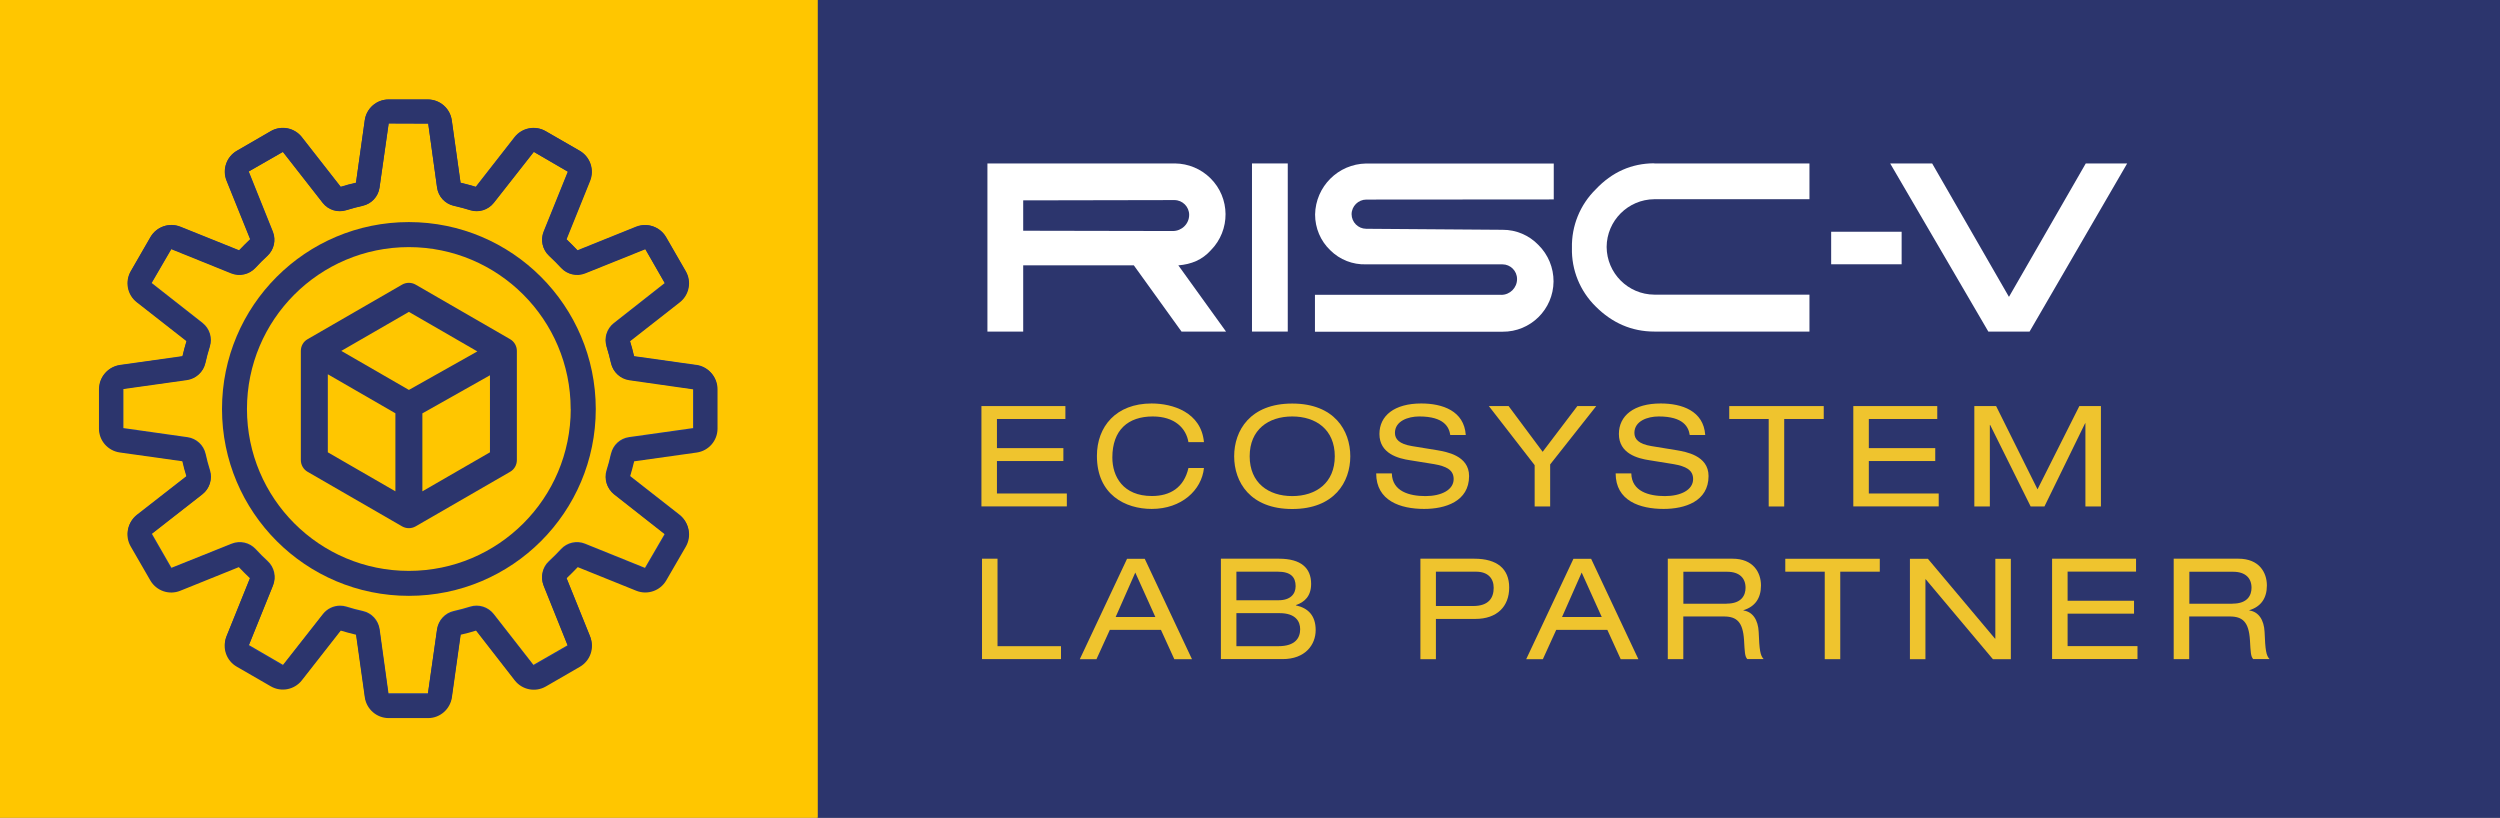 <?xml version="1.0" encoding="UTF-8"?>
<svg id="AW" xmlns="http://www.w3.org/2000/svg" viewBox="0 0 346.61 113.38">
  <rect x="0" y="0" width="346.61" height="113.38" fill="#808080" stroke="none"/>
  <defs>
    <style>
      .cls-1 {
        fill: none;
      }

      .cls-2 {
        fill-rule: evenodd;
      }

      .cls-2, .cls-3 {
        fill: #2c356d;
      }

      .cls-4 {
        fill: #ffc600;
      }

      .cls-5 {
        fill: #fff;
      }

      .cls-6 {
        fill: #233a94;
      }

      .cls-7 {
        fill: #efc42e;
      }
    </style>
  </defs>
  <rect class="cls-3" x="113.22" y="0" width="233.39" height="113.38"/>
  <rect class="cls-4" y="0" width="113.38" height="113.38"/>
  <g>
    <path class="cls-6" d="M96.55,50.59l-8.67-1.22c-.16-.71-.35-1.42-.57-2.12l6.89-5.39c1.3-1.02,1.65-2.85.83-4.28l-2.73-4.73c-.83-1.43-2.59-2.03-4.13-1.42l-8.12,3.27c-.5-.53-1.01-1.04-1.55-1.55l3.28-8.12c.61-1.54,0-3.29-1.42-4.13l-4.73-2.73c-1.44-.82-3.26-.47-4.29.83l-5.38,6.89c-.69-.21-1.39-.4-2.12-.57l-1.22-8.67c-.24-1.64-1.64-2.85-3.29-2.86h-5.46c-1.66,0-3.06,1.23-3.29,2.86l-1.22,8.67c-.71.16-1.42.35-2.12.57l-5.39-6.89c-1.02-1.3-2.85-1.66-4.29-.83l-4.71,2.73c-1.43.83-2.04,2.59-1.42,4.13l3.28,8.12c-.53.5-1.04,1.02-1.55,1.55l-8.13-3.27c-1.54-.62-3.29-.01-4.13,1.42l-2.73,4.73c-.82,1.44-.47,3.26.83,4.28l6.89,5.39c-.21.69-.4,1.41-.57,2.12l-8.67,1.22c-1.64.24-2.86,1.64-2.86,3.29v5.47c0,1.65,1.22,3.05,2.86,3.29l8.67,1.22c.16.71.35,1.43.57,2.12l-6.89,5.37c-1.3,1.02-1.66,2.85-.83,4.29l2.73,4.72c.83,1.43,2.59,2.04,4.13,1.42l8.12-3.28c.5.53,1.02,1.04,1.55,1.55l-3.28,8.12c-.6,1.54,0,3.28,1.44,4.11l4.72,2.73c1.44.82,3.26.47,4.29-.83l5.39-6.89c.69.21,1.41.4,2.12.57l1.22,8.67c.24,1.64,1.64,2.85,3.29,2.86h5.46c1.65,0,3.06-1.22,3.29-2.86l1.22-8.67c.71-.16,1.43-.35,2.12-.57l5.37,6.9c1.02,1.3,2.85,1.66,4.28.83l4.73-2.74c1.43-.83,2.03-2.59,1.42-4.13l-3.28-8.12c.53-.5,1.04-1.02,1.55-1.55l8.12,3.28c1.54.61,3.29,0,4.13-1.42l2.73-4.71c.82-1.44.47-3.26-.83-4.28l-6.9-5.4c.21-.69.4-1.41.57-2.12l8.67-1.22c1.64-.24,2.85-1.64,2.86-3.29v-5.45c0-1.65-1.22-3.06-2.86-3.29ZM84.7,62.92c-.17.77-.37,1.53-.61,2.28-.37,1.19.04,2.48,1.01,3.25l7.07,5.55-2.75,4.73-8.32-3.36c-1.15-.46-2.47-.16-3.32.75-.53.58-1.1,1.14-1.67,1.67-.91.84-1.21,2.16-.75,3.32l3.35,8.34-4.75,2.73-5.52-7.07c-.77-.97-2.06-1.38-3.25-1.01-.75.23-1.51.44-2.28.61-1.21.27-2.13,1.27-2.31,2.5l-1.27,8.91h-5.47l-1.23-8.91c-.18-1.23-1.1-2.23-2.31-2.5-.77-.17-1.53-.37-2.28-.61-.29-.09-.59-.13-.89-.13-.92,0-1.79.42-2.36,1.14l-5.55,7.07-4.73-2.75,3.36-8.32c.46-1.15.16-2.47-.75-3.32-.58-.53-1.14-1.09-1.67-1.67-.85-.91-2.16-1.21-3.32-.75l-8.36,3.35-2.73-4.75,7.07-5.52c.97-.77,1.38-2.06,1.01-3.25-.24-.75-.44-1.52-.61-2.28-.27-1.21-1.27-2.13-2.5-2.31l-8.9-1.26v-5.48l8.88-1.25c1.23-.18,2.23-1.1,2.5-2.31.17-.77.38-1.53.61-2.28.37-1.19-.03-2.48-1-3.25l-7.07-5.55,2.75-4.73,8.32,3.36c1.15.46,2.47.16,3.32-.75.53-.58,1.09-1.13,1.67-1.67.91-.84,1.21-2.16.75-3.32l-3.35-8.35,4.75-2.72,5.52,7.06c.77.98,2.06,1.38,3.25,1.01.75-.23,1.51-.44,2.28-.61,1.22-.27,2.15-1.26,2.33-2.5l1.27-8.9,5.48.02,1.23,8.88c.18,1.23,1.1,2.23,2.31,2.5.77.17,1.54.38,2.28.61,1.19.37,2.48-.04,3.25-1.01l5.55-7.07,4.73,2.75-3.36,8.32c-.46,1.15-.16,2.47.75,3.32.57.53,1.13,1.09,1.67,1.67.84.91,2.16,1.21,3.32.75l8.34-3.35,2.72,4.74-7.06,5.55c-.98.77-1.38,2.06-1.01,3.25.23.75.44,1.51.61,2.28.28,1.21,1.27,2.13,2.5,2.31l8.9,1.27v5.45h0l-8.88,1.25c-1.24.17-2.24,1.09-2.51,2.31h0Z"/>
    <path class="cls-2" d="M57.62,39.46c-.58-.33-1.29-.33-1.87,0l-13.11,7.57c-.58.33-.93.95-.93,1.62v15.14c0,.67.36,1.29.93,1.62l13.11,7.57c.58.33,1.29.33,1.87,0l13.11-7.57c.58-.33.93-.95.93-1.62v-15.14c0-.67-.36-1.29-.93-1.62l-13.11-7.57ZM45.45,62.71v-10.82l9.37,5.41v10.82l-9.37-5.41ZM56.69,54.06l-9.37-5.41,9.37-5.41,9.49,5.48-9.49,5.34ZM58.56,57.31l9.37-5.28v10.68l-9.37,5.41v-10.81Z"/>
    <g>
      <path class="cls-1" d="M96.16,59.44h0v-5.48l-8.92-1.27c-1.23-.18-2.23-1.1-2.51-2.32-.17-.77-.38-1.54-.61-2.28-.37-1.19.04-2.48,1.01-3.26l7.09-5.55-2.73-4.76-8.36,3.37c-1.16.46-2.48.16-3.33-.75-.54-.58-1.1-1.14-1.67-1.67-.91-.85-1.21-2.17-.75-3.33l3.37-8.34-4.74-2.75-5.56,7.08c-.77.98-2.07,1.38-3.26,1.01-.74-.23-1.51-.44-2.28-.61-1.21-.28-2.13-1.27-2.31-2.51l-1.25-8.9-5.49-.02-1.25,8.92c-.18,1.23-1.1,2.23-2.31,2.51-.77.17-1.54.38-2.28.61-1.19.37-2.48-.04-3.26-1.01l-5.55-7.08-4.76,2.73,3.36,8.36c.46,1.16.16,2.48-.75,3.33-.58.54-1.14,1.09-1.67,1.67-.85.91-2.17,1.21-3.33.75l-8.34-3.37-2.76,4.76,7.08,5.56c.98.77,1.38,2.07,1.01,3.26-.23.75-.44,1.51-.61,2.28-.28,1.22-1.27,2.14-2.51,2.32l-8.9,1.25v5.49l8.92,1.27c1.23.18,2.23,1.1,2.51,2.31.17.77.38,1.54.61,2.29.37,1.19-.04,2.48-1.01,3.25l-7.09,5.52,2.73,4.76,8.36-3.36c1.16-.46,2.48-.16,3.33.75.53.58,1.09,1.14,1.67,1.67.91.85,1.21,2.17.75,3.33l-3.37,8.34,4.74,2.76,5.56-7.08c.57-.72,1.44-1.15,2.37-1.15.3,0,.6.04.89.13.75.24,1.51.44,2.28.61,1.22.27,2.15,1.27,2.33,2.51l1.25,8.9h5.48l1.25-8.9c.18-1.23,1.1-2.23,2.32-2.51.77-.17,1.54-.38,2.28-.61,1.19-.36,2.48.04,3.26,1.01l5.53,7.08,4.76-2.73-3.36-8.36c-.46-1.16-.16-2.48.75-3.33.57-.53,1.14-1.09,1.67-1.67.85-.91,2.17-1.21,3.33-.75l8.34,3.37,2.74-4.74-7.08-5.56c-.98-.77-1.38-2.07-1.01-3.26.24-.75.44-1.51.61-2.28.27-1.22,1.27-2.14,2.51-2.31l8.91-1.25Z"/>
      <path class="cls-3" d="M96.62,50.66l-8.69-1.22c-.16-.71-.35-1.42-.57-2.13l6.9-5.4c1.3-1.03,1.66-2.85.83-4.29l-2.73-4.74c-.84-1.43-2.59-2.04-4.13-1.42l-8.13,3.28c-.5-.53-1.01-1.04-1.55-1.55l3.28-8.13c.61-1.54,0-3.3-1.42-4.13l-4.74-2.73c-1.44-.83-3.27-.47-4.29.83l-5.39,6.9c-.69-.21-1.39-.4-2.13-.57l-1.22-8.69c-.24-1.64-1.64-2.86-3.3-2.87h-5.47c-1.66,0-3.06,1.23-3.3,2.87l-1.22,8.69c-.71.16-1.42.35-2.12.57l-5.4-6.91c-1.03-1.3-2.85-1.66-4.29-.83l-4.72,2.73c-1.43.83-2.04,2.59-1.42,4.13l3.28,8.13c-.53.5-1.04,1.02-1.55,1.55l-8.15-3.28c-1.54-.62-3.3-.01-4.13,1.42l-2.73,4.74c-.83,1.44-.47,3.27.83,4.29l6.9,5.4c-.21.69-.4,1.41-.57,2.13l-8.69,1.22c-1.64.24-2.86,1.64-2.87,3.3v5.48c0,1.66,1.23,3.06,2.87,3.3l8.69,1.22c.16.71.35,1.43.57,2.12l-6.9,5.39c-1.31,1.03-1.66,2.86-.83,4.3l2.73,4.73c.84,1.43,2.59,2.04,4.13,1.42l8.13-3.28c.5.53,1.02,1.04,1.55,1.55l-3.28,8.13c-.6,1.54,0,3.29,1.44,4.12l4.73,2.73c1.44.83,3.27.47,4.29-.83l5.4-6.9c.69.21,1.41.4,2.12.57l1.22,8.69c.24,1.64,1.64,2.86,3.3,2.87h5.47c1.66,0,3.06-1.23,3.3-2.87l1.22-8.69c.72-.16,1.43-.35,2.13-.57l5.38,6.92c1.03,1.3,2.85,1.66,4.29.83l4.74-2.74c1.43-.84,2.04-2.59,1.42-4.13l-3.28-8.13c.53-.5,1.04-1.02,1.55-1.55l8.13,3.28c1.54.61,3.3,0,4.13-1.42l2.73-4.71c.83-1.44.47-3.27-.83-4.29l-6.91-5.41c.21-.69.4-1.41.57-2.12l8.69-1.22c1.64-.24,2.86-1.64,2.87-3.3v-5.47c0-1.66-1.22-3.06-2.86-3.3ZM84.75,63.02c-.17.77-.38,1.54-.61,2.28-.37,1.19.04,2.48,1.01,3.26l7.08,5.56-2.76,4.74-8.34-3.37c-1.16-.46-2.48-.16-3.33.75-.54.58-1.1,1.14-1.67,1.67-.91.85-1.21,2.17-.75,3.33l3.36,8.36-4.76,2.73-5.53-7.08c-.77-.98-2.07-1.38-3.26-1.01-.75.23-1.51.44-2.28.61-1.22.28-2.14,1.27-2.32,2.5l-1.27,8.93h-5.48l-1.24-8.93c-.18-1.23-1.1-2.23-2.31-2.51-.77-.17-1.54-.38-2.28-.61-.29-.09-.59-.13-.89-.13-.92,0-1.79.42-2.37,1.15l-5.56,7.08-4.74-2.76,3.37-8.34c.46-1.16.16-2.48-.75-3.33-.58-.53-1.14-1.09-1.67-1.67-.85-.91-2.17-1.21-3.33-.75l-8.37,3.36-2.73-4.76,7.08-5.53c.98-.77,1.38-2.06,1.01-3.25-.24-.75-.44-1.52-.61-2.29-.27-1.22-1.27-2.14-2.51-2.31l-8.92-1.26v-5.49l8.9-1.25c1.23-.18,2.23-1.1,2.51-2.32.17-.77.38-1.54.61-2.28.37-1.19-.03-2.48-1-3.26l-7.08-5.56,2.76-4.74,8.34,3.37c1.16.46,2.48.16,3.33-.75.53-.58,1.09-1.14,1.67-1.67.91-.85,1.21-2.17.75-3.33l-3.36-8.37,4.76-2.73,5.53,7.08c.77.98,2.07,1.38,3.26,1.01.75-.23,1.51-.44,2.28-.61,1.22-.27,2.15-1.27,2.33-2.51l1.27-8.92,5.49.02,1.23,8.9c.18,1.23,1.1,2.23,2.32,2.51.77.17,1.54.38,2.28.61,1.19.37,2.48-.04,3.26-1.01l5.56-7.08,4.74,2.76-3.37,8.34c-.46,1.16-.16,2.48.75,3.33.57.53,1.14,1.09,1.67,1.67.85.91,2.17,1.21,3.32.75l8.36-3.36,2.72,4.75-7.07,5.56c-.98.77-1.38,2.07-1.01,3.26.23.75.44,1.51.61,2.28.28,1.22,1.27,2.14,2.51,2.32l8.92,1.27v5.47h0l-8.9,1.25c-1.24.17-2.24,1.1-2.52,2.32h0Z"/>
      <path class="cls-3" d="M56.69,30.79c-14.31,0-25.91,11.6-25.91,25.91s11.6,25.91,25.91,25.91,25.91-11.6,25.91-25.91h0c-.02-14.31-11.61-25.9-25.91-25.91ZM79.13,56.7c0,12.39-10.04,22.44-22.44,22.45-12.39,0-22.44-10.04-22.45-22.44,0-12.39,10.04-22.44,22.44-22.45h0c12.39.01,22.43,10.05,22.44,22.44Z"/>
    </g>
  </g>
  <g>
    <g>
      <path class="cls-7" d="M136.07,56.3h11.64v1.79h-9.49v4.04h9.21v1.79h-9.21v4.5h9.69v1.79h-11.84v-13.92Z"/>
      <path class="cls-7" d="M164.77,61.31c-.32-1.95-1.91-3.57-4.95-3.57-3.41,0-5.6,1.87-5.6,5.69,0,2.63,1.48,5.34,5.48,5.34,2.53,0,4.44-1.15,5.07-3.88h2.15c-.32,3.08-3.12,5.67-7.24,5.67-3.65,0-7.6-1.95-7.6-7.35,0-4.06,2.64-7.27,7.58-7.27,2.92,0,6.87,1.21,7.26,5.36h-2.15Z"/>
      <path class="cls-7" d="M179.16,55.95c5.84,0,8.05,3.74,8.05,7.31s-2.21,7.31-8.05,7.31-8.05-3.74-8.05-7.31,2.21-7.31,8.05-7.31ZM179.16,57.74c-3.31,0-5.9,1.83-5.9,5.52s2.6,5.52,5.9,5.52,5.9-1.83,5.9-5.52-2.6-5.52-5.9-5.52Z"/>
      <path class="cls-7" d="M192.97,65.64c.06,2.5,2.45,3.14,4.66,3.14s3.91-.86,3.91-2.36c0-1.27-1.01-1.77-2.7-2.07l-3.29-.53c-1.72-.25-4.3-.94-4.3-3.65,0-2.55,2.09-4.23,5.8-4.23,2.92,0,5.94,1.01,6.17,4.37h-2.15c-.16-1.07-.83-2.57-4.3-2.57-1.56,0-3.37.64-3.37,2.28,0,.86.59,1.54,2.37,1.83l3.55.58c1.14.21,4.36.7,4.36,3.57,0,3.53-3.31,4.56-6.23,4.56-3.27,0-6.65-1.11-6.65-4.93h2.15Z"/>
      <path class="cls-7" d="M218.69,56.3h2.62l-6.39,8.09v5.83h-2.15v-5.73l-6.35-8.19h2.74l4.72,6.34,4.81-6.34Z"/>
      <path class="cls-7" d="M226.17,65.64c.06,2.5,2.45,3.14,4.66,3.14s3.91-.86,3.91-2.36c0-1.27-1.01-1.77-2.7-2.07l-3.29-.53c-1.72-.25-4.3-.94-4.3-3.65,0-2.55,2.09-4.23,5.8-4.23,2.92,0,5.94,1.01,6.17,4.37h-2.15c-.16-1.07-.83-2.57-4.3-2.57-1.56,0-3.37.64-3.37,2.28,0,.86.59,1.54,2.37,1.83l3.55.58c1.14.21,4.36.7,4.36,3.57,0,3.53-3.31,4.56-6.23,4.56-3.27,0-6.65-1.11-6.65-4.93h2.15Z"/>
      <path class="cls-7" d="M245.23,58.09h-5.48v-1.79h13.1v1.79h-5.48v12.13h-2.15v-12.13Z"/>
      <path class="cls-7" d="M256.95,56.3h11.64v1.79h-9.49v4.04h9.21v1.79h-9.21v4.5h9.69v1.79h-11.84v-13.92Z"/>
      <path class="cls-7" d="M288.3,56.3h2.98v13.92h-2.15v-11.54h-.04l-5.64,11.54h-1.91l-5.62-11.31h-.04v11.31h-2.15v-13.92h3.02l5.74,11.54,5.8-11.54Z"/>
      <path class="cls-7" d="M136.15,77.46h2.15v12.13h8.8v1.79h-10.95v-13.92Z"/>
      <path class="cls-7" d="M160.97,87.33h-7.1l-1.85,4.06h-2.31l6.55-13.92h2.45l6.55,13.92h-2.45l-1.85-4.06ZM157.4,79.38l-2.72,6.16h5.5l-2.78-6.16Z"/>
      <path class="cls-7" d="M169.27,77.46h8.05c3.08,0,4.46,1.31,4.46,3.49,0,1.7-.91,2.54-2.11,2.94v.04c1.68.37,2.74,1.4,2.74,3.43s-1.44,4.02-4.58,4.02h-8.56v-13.92ZM177.28,83.22c1.6,0,2.35-.84,2.35-1.95,0-1.27-.69-2.01-2.47-2.01h-5.74v3.96h5.86ZM177.24,89.59c2.39,0,3.02-1.19,3.02-2.36,0-1.09-.65-2.22-2.84-2.22h-6v4.58h5.82Z"/>
      <path class="cls-7" d="M196.93,77.46h7.46c3.18,0,4.85,1.4,4.85,4s-1.66,4.35-4.7,4.35h-5.46v5.58h-2.15v-13.92ZM204.25,84.02c2.13,0,2.84-1.11,2.84-2.52,0-1.33-.81-2.24-2.45-2.24h-5.56v4.76h5.17Z"/>
      <path class="cls-7" d="M222.86,87.33h-7.1l-1.85,4.06h-2.31l6.55-13.92h2.45l6.55,13.92h-2.45l-1.85-4.06ZM219.29,79.38l-2.72,6.16h5.5l-2.78-6.16Z"/>
      <path class="cls-7" d="M231.24,77.46h8.96c2.9,0,3.95,1.93,3.95,3.71s-.83,2.94-2.43,3.43v.04c1.3.18,2.03,1.33,2.11,2.96.1,2.57.22,3.28.69,3.78h-2.27c-.35-.39-.35-.99-.45-2.65-.16-2.5-1.01-3.26-2.8-3.26h-5.62v5.91h-2.15v-13.92ZM239.39,83.69c2.11,0,2.62-1.21,2.62-2.2,0-1.33-.83-2.22-2.56-2.22h-6.06v4.43h6Z"/>
      <path class="cls-7" d="M253,79.26h-5.48v-1.79h13.1v1.79h-5.48v12.13h-2.15v-12.13Z"/>
      <path class="cls-7" d="M266.99,80.31h-.04v11.08h-2.15v-13.92h2.49l9.31,11.08h.04v-11.08h2.15v13.92h-2.49l-9.31-11.08Z"/>
      <path class="cls-7" d="M284.51,77.46h11.64v1.79h-9.49v4.04h9.21v1.79h-9.21v4.5h9.69v1.79h-11.84v-13.92Z"/>
      <path class="cls-7" d="M301.38,77.46h8.96c2.9,0,3.95,1.93,3.95,3.71s-.83,2.94-2.43,3.43v.04c1.3.18,2.03,1.33,2.11,2.96.1,2.57.22,3.28.69,3.78h-2.27c-.35-.39-.35-.99-.45-2.65-.16-2.5-1.01-3.26-2.8-3.26h-5.62v5.91h-2.15v-13.92ZM309.54,83.69c2.11,0,2.62-1.21,2.62-2.2,0-1.33-.83-2.22-2.56-2.22h-6.06v4.43h6Z"/>
    </g>
    <g>
      <rect class="cls-5" x="173.58" y="22.66" width="4.96" height="23.31"/>
      <path class="cls-5" d="M208.12,40.87h-25.81v5.12h26.01c3.88.03,7.04-3.09,7.07-6.97.01-1.9-.75-3.73-2.1-5.06-1.3-1.35-3.09-2.11-4.96-2.1l-18.92-.14c-1.11-.01-2.01-.91-2.02-2.02h0c.01-1.12.93-2.03,2.05-2.03l25.98-.02v-4.98h-26.02c-3.88.07-7,3.2-7.07,7.07,0,1.87.75,3.67,2.11,4.96,1.31,1.31,3.11,2.01,4.96,1.95h18.9c1.12,0,2.03.91,2.03,2.03,0,0,0,.01,0,.02h0c0,1.2-.98,2.18-2.18,2.18Z"/>
      <path class="cls-5" d="M229.36,22.66h21.51v4.96h-21.51c-3.64.03-6.59,2.98-6.61,6.62.03,3.64,2.97,6.59,6.61,6.61h21.51v5.12h-21.5c-3.16,0-5.87-1.21-8.13-3.47-2.18-2.14-3.38-5.08-3.3-8.13-.07-3.05,1.13-5.99,3.3-8.12,2.26-2.4,4.97-3.6,8.12-3.61Z"/>
      <path class="cls-5" d="M162.61,32.03l-20.75-.04v-4.21l20.96-.04c1.13,0,2.05.92,2.05,2.05h0c0,1.24-1.02,2.24-2.26,2.24ZM169.98,45.97l-6.61-9.18c1.8-.15,3.3-.75,4.51-2.1,2.74-2.78,2.71-7.26-.08-10-1.3-1.28-3.06-2.01-4.89-2.03h-26.01v23.31h4.96v-9.18h15.34l6.61,9.18h6.16Z"/>
      <polygon class="cls-5" points="275.67 45.97 262.06 22.66 267.88 22.66 278.53 41.16 289.18 22.66 294.92 22.66 281.39 45.97 275.67 45.97"/>
      <rect class="cls-5" x="253.88" y="32.13" width="9.77" height="4.51"/>
    </g>
  </g>
</svg>